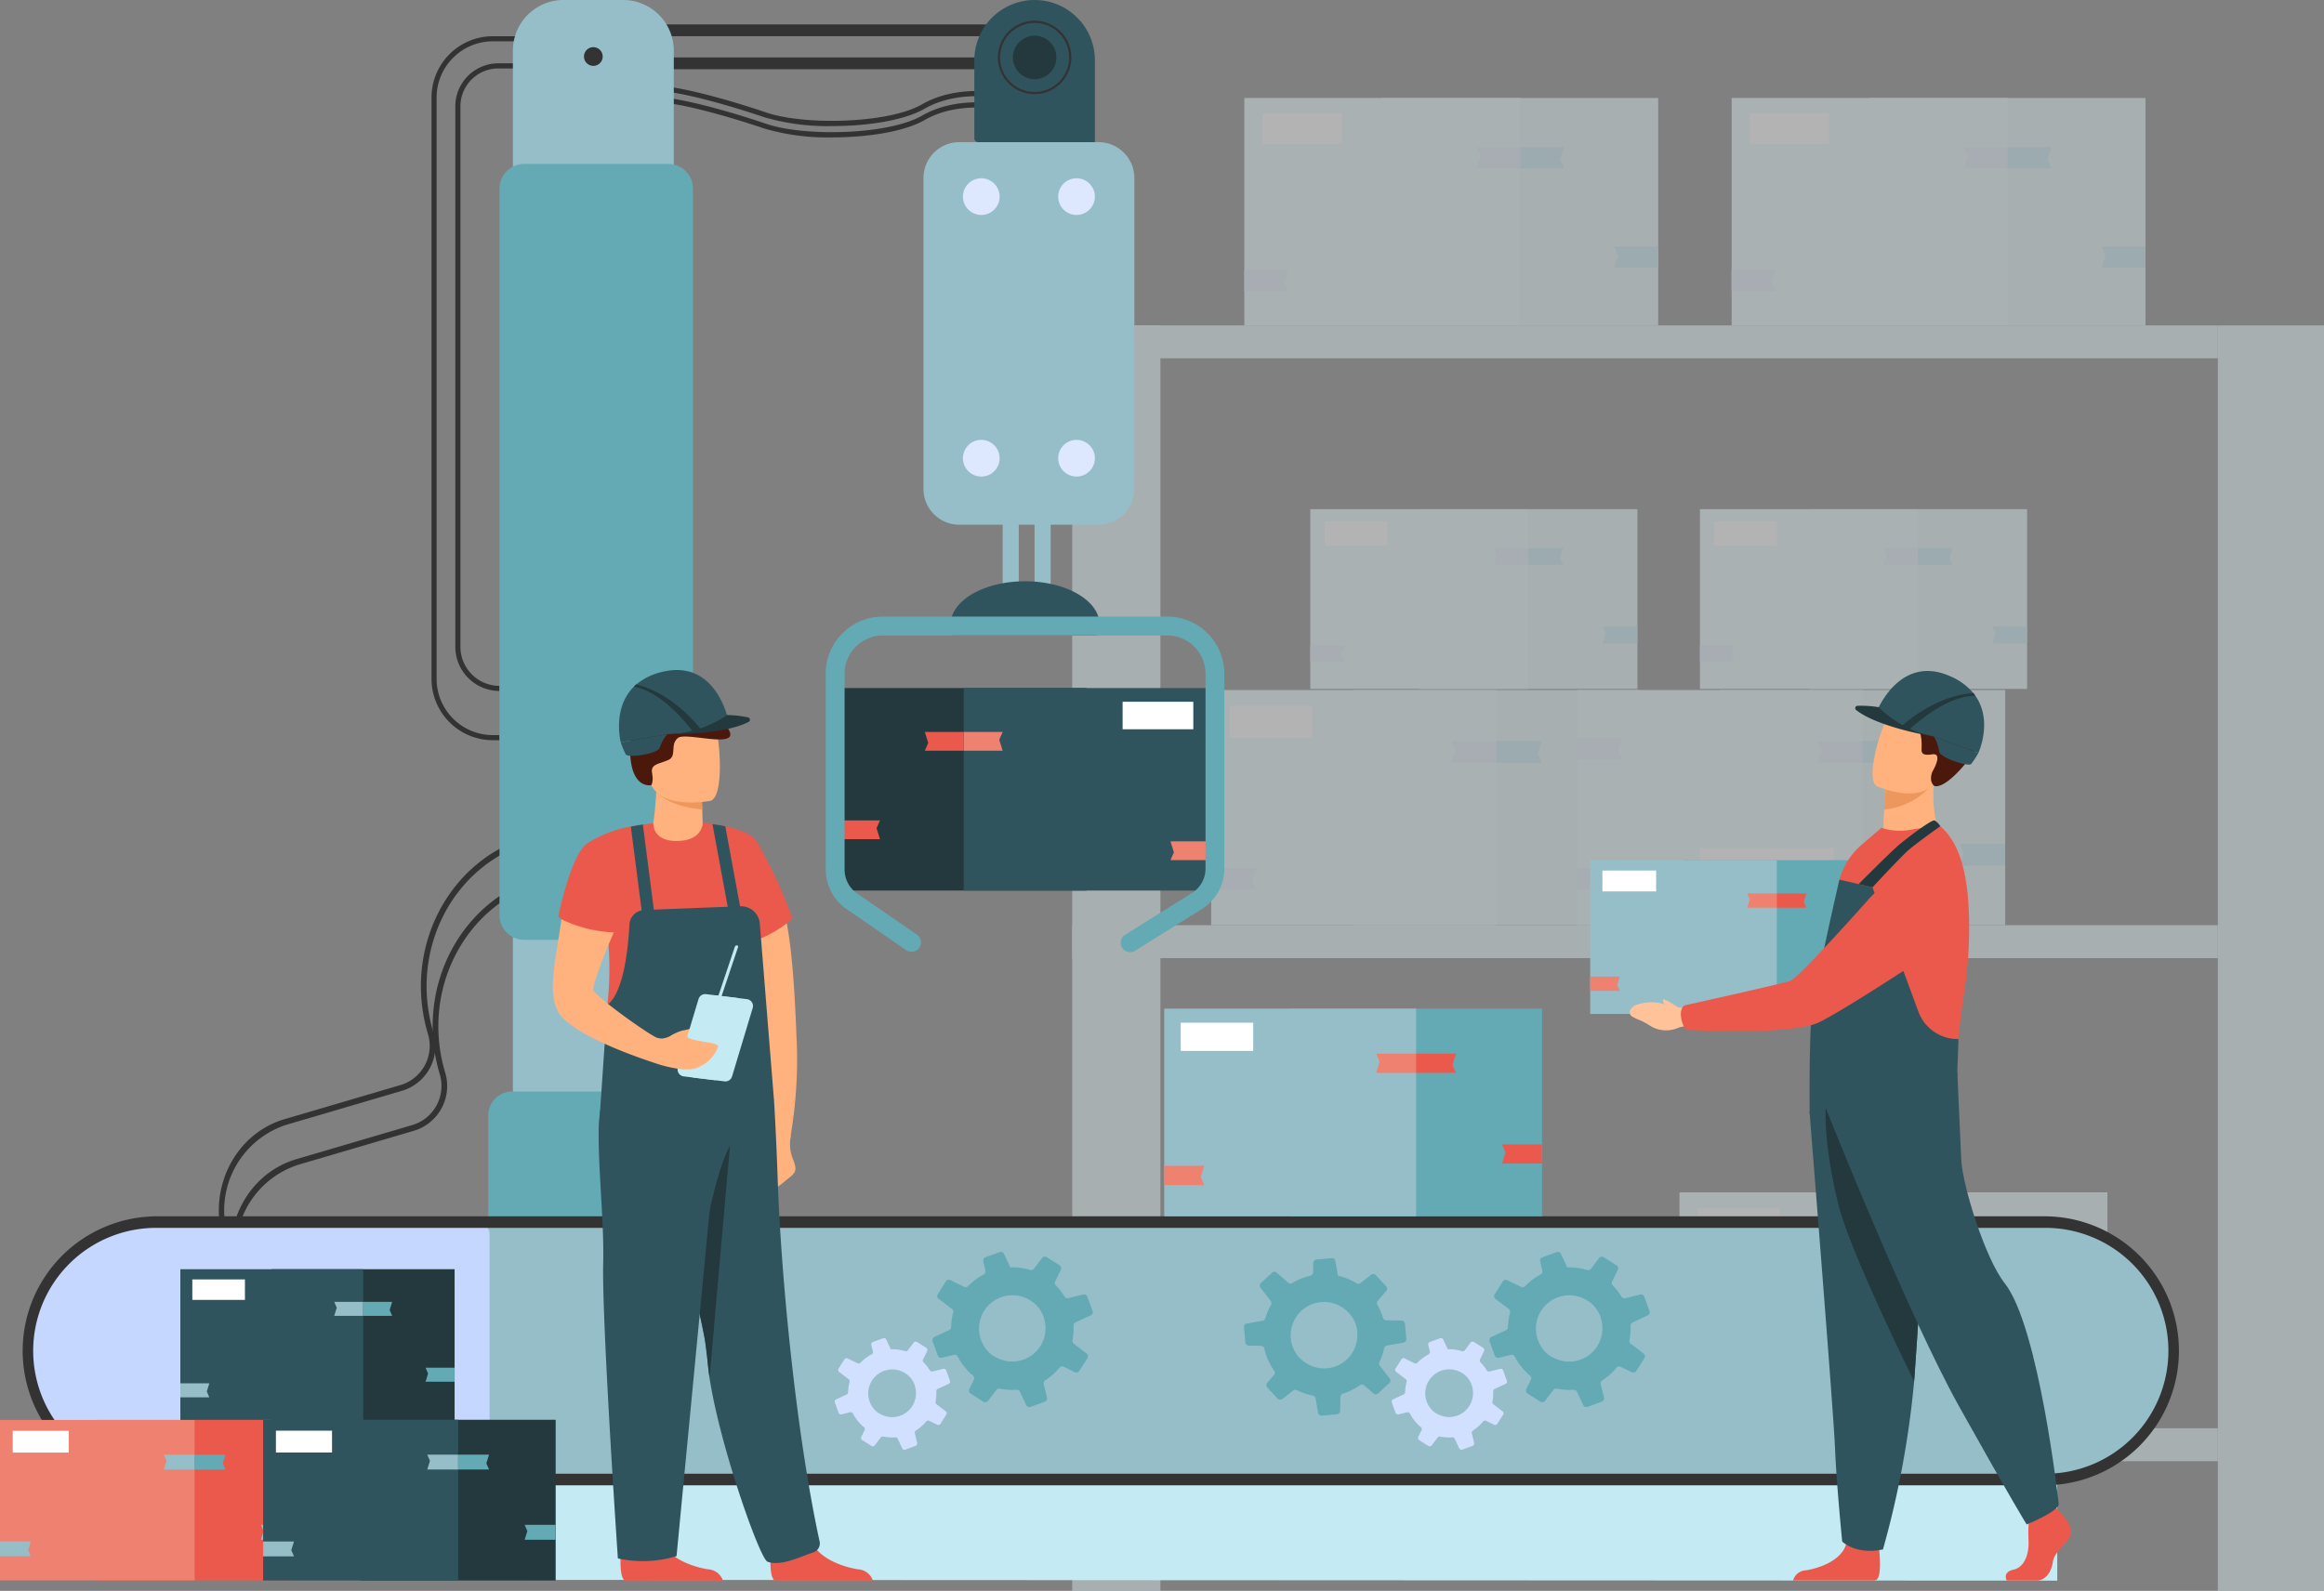 <svg id="img_how_2" xmlns="http://www.w3.org/2000/svg" xmlns:xlink="http://www.w3.org/1999/xlink" width="276.061" height="189.029" viewBox="0 0 276.061 189.029">
  <rect x="0" y="0" width="276.061" height="189.029" fill="#808080" stroke="none"/>
  <defs>
    <clipPath id="clip-path">
      <rect id="長方形_235" data-name="長方形 235" width="276.061" height="189.029" fill="none"/>
    </clipPath>
    <clipPath id="clip-path-2">
      <rect id="長方形_234" data-name="長方形 234" width="276.06" height="189.028" fill="none"/>
    </clipPath>
    <clipPath id="clip-path-3">
      <rect id="長方形_211" data-name="長方形 211" width="148.697" height="177.396" fill="none"/>
    </clipPath>
  </defs>
  <g id="グループ_175" data-name="グループ 175" clip-path="url(#clip-path)">
    <g id="グループ_174" data-name="グループ 174" transform="translate(0 0.001)">
      <g id="グループ_173" data-name="グループ 173" clip-path="url(#clip-path-2)">
        <g id="グループ_172" data-name="グループ 172" transform="translate(127.364 11.633)" opacity="0.4">
          <g id="グループ_171" data-name="グループ 171">
            <g id="グループ_170" data-name="グループ 170" clip-path="url(#clip-path-3)">
              <rect id="長方形_182" data-name="長方形 182" width="32.777" height="27.027" transform="translate(36.834 0.001)" fill="#e0f4f7"/>
              <rect id="長方形_183" data-name="長方形 183" width="32.777" height="27.027" transform="translate(20.446 0.001)" fill="#e8fafc"/>
              <path id="パス_3423" data-name="パス 3423" d="M1094.945,169.017h-5.194l.458-1.462-.458-1.044h5.194Z" transform="translate(-1025.353 -148.844)" fill="#c4eaf4"/>
              <path id="パス_3424" data-name="パス 3424" d="M1001.921,101.91h-5.194l.458-1.461-.458-1.044h5.194Z" transform="translate(-948.698 -93.546)" fill="#e3f0ff"/>
              <path id="パス_3425" data-name="パス 3425" d="M1026.242,99.4h5.194l-.457,1.461.457,1.044h-5.194Z" transform="translate(-973.019 -93.546)" fill="#c4eaf4"/>
              <path id="パス_3426" data-name="パス 3426" d="M839.972,182.4h5.194l-.458,1.461.458,1.044h-5.194Z" transform="translate(-819.527 -161.937)" fill="#e3f0ff"/>
              <rect id="長方形_184" data-name="長方形 184" width="9.432" height="3.669" transform="translate(22.592 1.833)" fill="#fff"/>
              <rect id="長方形_185" data-name="長方形 185" width="32.777" height="27.027" transform="translate(94.718 0.001)" fill="#e0f4f7"/>
              <rect id="長方形_186" data-name="長方形 186" width="32.777" height="27.027" transform="translate(78.33 0.001)" fill="#e8fafc"/>
              <path id="パス_3427" data-name="パス 3427" d="M1423.891,169.017H1418.7l.458-1.462-.458-1.044h5.194Z" transform="translate(-1296.415 -148.844)" fill="#c4eaf4"/>
              <path id="パス_3428" data-name="パス 3428" d="M1330.865,101.91h-5.194l.458-1.461-.458-1.044h5.194Z" transform="translate(-1219.759 -93.546)" fill="#e3f0ff"/>
              <path id="パス_3429" data-name="パス 3429" d="M1355.188,99.4h5.194l-.458,1.461.458,1.044h-5.194Z" transform="translate(-1244.081 -93.546)" fill="#c4eaf4"/>
              <path id="パス_3430" data-name="パス 3430" d="M1168.918,182.4h5.194l-.457,1.461.457,1.044h-5.194Z" transform="translate(-1090.589 -161.937)" fill="#e3f0ff"/>
              <rect id="長方形_187" data-name="長方形 187" width="9.432" height="3.669" transform="translate(80.476 1.833)" fill="#fff"/>
              <rect id="長方形_188" data-name="長方形 188" width="12.607" height="150.368" transform="translate(136.09 27.027)" fill="#e0f4f7"/>
              <rect id="長方形_189" data-name="長方形 189" width="10.479" height="150.368" transform="translate(0 27.027)" fill="#e0f4f7"/>
              <rect id="長方形_190" data-name="長方形 190" width="136.09" height="3.914" transform="translate(0 27.027)" fill="#e0f4f7"/>
              <rect id="長方形_191" data-name="長方形 191" width="136.09" height="3.913" transform="translate(0 98.298)" fill="#e0f4f7"/>
              <rect id="長方形_192" data-name="長方形 192" width="136.09" height="3.914" transform="translate(0 158.073)" fill="#e0f4f7"/>
              <rect id="長方形_193" data-name="長方形 193" width="33.887" height="27.942" transform="translate(33.454 70.356)" fill="#e0f4f7"/>
              <rect id="長方形_194" data-name="長方形 194" width="33.887" height="27.942" transform="translate(16.511 70.356)" fill="#e8fafc"/>
              <path id="パス_3431" data-name="パス 3431" d="M1081.218,572.32h-5.37l.473-1.511-.473-1.08h5.37Z" transform="translate(-1013.897 -481.108)" fill="#c4eaf4"/>
              <path id="パス_3432" data-name="パス 3432" d="M985.044,502.94h-5.37l.473-1.511-.473-1.08h5.37Z" transform="translate(-934.646 -423.936)" fill="#e3f0ff"/>
              <path id="パス_3433" data-name="パス 3433" d="M1010.189,500.349h5.37l-.473,1.511.473,1.08h-5.37Z" transform="translate(-959.791 -423.936)" fill="#c4eaf4"/>
              <path id="パス_3434" data-name="パス 3434" d="M817.609,586.155h5.37l-.473,1.511.473,1.08h-5.37Z" transform="translate(-801.1 -494.644)" fill="#e3f0ff"/>
              <rect id="長方形_195" data-name="長方形 195" width="9.752" height="3.794" transform="translate(18.729 72.25)" fill="#fff"/>
              <rect id="長方形_196" data-name="長方形 196" width="33.887" height="27.942" transform="translate(76.942 70.356)" fill="#e0f4f7"/>
              <rect id="長方形_197" data-name="長方形 197" width="33.887" height="27.942" transform="translate(59.999 70.356)" fill="#e8fafc"/>
              <path id="パス_3435" data-name="パス 3435" d="M1328.355,572.32h-5.37l.473-1.511-.473-1.08h5.37Z" transform="translate(-1217.545 -481.108)" fill="#c4eaf4"/>
              <path id="パス_3436" data-name="パス 3436" d="M1232.18,502.94h-5.37l.473-1.511-.473-1.08h5.37Z" transform="translate(-1138.294 -423.936)" fill="#e3f0ff"/>
              <path id="パス_3437" data-name="パス 3437" d="M1257.325,500.349h5.37l-.473,1.511.473,1.08h-5.37Z" transform="translate(-1163.439 -423.936)" fill="#c4eaf4"/>
              <path id="パス_3438" data-name="パス 3438" d="M1064.746,586.155h5.37l-.473,1.511.473,1.08h-5.37Z" transform="translate(-1004.748 -494.644)" fill="#e3f0ff"/>
              <path id="パス_3439" data-name="パス 3439" d="M1064.746,498.256h5.37l-.473,1.511.473,1.08h-5.37Z" transform="translate(-1004.748 -422.212)" fill="#e3f0ff"/>
              <rect id="長方形_198" data-name="長方形 198" width="15.894" height="6.183" transform="translate(74.569 89.122)" fill="#fff"/>
              <rect id="長方形_199" data-name="長方形 199" width="29.289" height="24.151" transform="translate(38.052 133.833)" fill="#e0f4f7"/>
              <rect id="長方形_200" data-name="長方形 200" width="29.289" height="24.151" transform="translate(23.408 133.833)" fill="#e8fafc"/>
              <path id="パス_3440" data-name="パス 3440" d="M1084.646,918.613H1080l.409-1.306-.409-.933h4.641Z" transform="translate(-1017.321 -766.754)" fill="#c4eaf4"/>
              <path id="パス_3441" data-name="パス 3441" d="M1001.521,858.647h-4.641l.409-1.306-.409-.933h4.641Z" transform="translate(-948.824 -717.341)" fill="#e3f0ff"/>
              <path id="パス_3442" data-name="パス 3442" d="M1023.254,856.408h4.641l-.409,1.306.409.933h-4.641Z" transform="translate(-970.557 -717.341)" fill="#c4eaf4"/>
              <path id="パス_3443" data-name="パス 3443" d="M856.8,930.572h4.641l-.409,1.306.409.933H856.8Z" transform="translate(-833.398 -778.454)" fill="#e3f0ff"/>
              <rect id="長方形_201" data-name="長方形 201" width="8.428" height="3.279" transform="translate(25.325 135.47)" fill="#fff"/>
              <rect id="長方形_202" data-name="長方形 202" width="33.887" height="27.942" transform="translate(89.081 130.041)" fill="#e0f4f7"/>
              <rect id="長方形_203" data-name="長方形 203" width="33.887" height="27.942" transform="translate(72.137 130.041)" fill="#e8fafc"/>
              <path id="パス_3444" data-name="パス 3444" d="M1397.336,911.5h-5.37l.473-1.511-.473-1.08h5.37Z" transform="translate(-1274.388 -760.606)" fill="#eb594c"/>
              <path id="パス_3445" data-name="パス 3445" d="M1301.161,842.123h-5.37l.473-1.511-.473-1.08h5.37Z" transform="translate(-1195.137 -703.434)" fill="#ee816f"/>
              <path id="パス_3446" data-name="パス 3446" d="M1326.306,839.532h5.37l-.473,1.511.473,1.08h-5.37Z" transform="translate(-1220.282 -703.434)" fill="#eb594c"/>
              <path id="パス_3447" data-name="パス 3447" d="M1133.726,925.339h5.37l-.473,1.511.473,1.08h-5.37Z" transform="translate(-1061.59 -774.142)" fill="#ee816f"/>
              <rect id="長方形_204" data-name="長方形 204" width="9.752" height="3.794" transform="translate(74.356 131.936)" fill="#fff"/>
              <rect id="長方形_205" data-name="長方形 205" width="25.907" height="21.362" transform="translate(87.523 48.866)" fill="#e0f4f7"/>
              <rect id="長方形_206" data-name="長方形 206" width="25.907" height="21.362" transform="translate(74.57 48.866)" fill="#e8fafc"/>
              <path id="パス_3448" data-name="パス 3448" d="M1349.08,425.142h-4.105l.362-1.155-.362-.825h4.105Z" transform="translate(-1235.666 -360.332)" fill="#c4eaf4"/>
              <path id="パス_3449" data-name="パス 3449" d="M1275.555,372.1h-4.105l.362-1.155-.362-.825h4.105Z" transform="translate(-1175.078 -316.625)" fill="#e3f0ff"/>
              <path id="パス_3450" data-name="パス 3450" d="M1294.778,370.121h4.105l-.362,1.155.362.825h-4.105Z" transform="translate(-1194.302 -316.625)" fill="#c4eaf4"/>
              <path id="パス_3451" data-name="パス 3451" d="M1147.552,435.72h4.105l-.362,1.155.362.825h-4.105Z" transform="translate(-1072.983 -370.68)" fill="#e3f0ff"/>
              <rect id="長方形_207" data-name="長方形 207" width="7.455" height="2.9" transform="translate(76.266 50.314)" fill="#fff"/>
              <rect id="長方形_208" data-name="長方形 208" width="25.906" height="21.362" transform="translate(41.237 48.866)" fill="#e0f4f7"/>
              <rect id="長方形_209" data-name="長方形 209" width="25.907" height="21.362" transform="translate(28.283 48.866)" fill="#e8fafc"/>
              <path id="パス_3452" data-name="パス 3452" d="M1086.04,425.142h-4.105l.362-1.155-.362-.825h4.105Z" transform="translate(-1018.912 -360.332)" fill="#c4eaf4"/>
              <path id="パス_3453" data-name="パス 3453" d="M1012.515,372.1h-4.105l.362-1.155-.362-.825h4.105Z" transform="translate(-958.325 -316.625)" fill="#e3f0ff"/>
              <path id="パス_3454" data-name="パス 3454" d="M1031.739,370.121h4.105l-.362,1.155.362.825h-4.105Z" transform="translate(-977.549 -316.625)" fill="#c4eaf4"/>
              <path id="パス_3455" data-name="パス 3455" d="M884.512,435.72h4.105l-.362,1.155.362.825h-4.105Z" transform="translate(-856.23 -370.68)" fill="#e3f0ff"/>
              <rect id="長方形_210" data-name="長方形 210" width="7.455" height="2.9" transform="translate(29.979 50.314)" fill="#fff"/>
            </g>
          </g>
        </g>
        <path id="パス_3456" data-name="パス 3456" d="M148.2,612.814l.645-.19a10.694,10.694,0,0,1,6.89-13.433l13.859-4.078a5.544,5.544,0,0,0,3.572-6.964c-2.854-9.7,2.325-19.8,11.545-22.509l-.2-.678c-9.575,2.818-14.954,13.3-11.99,23.377a4.853,4.853,0,0,1-3.127,6.1l-13.859,4.078c-5.857,1.724-9.148,8.139-7.335,14.3" transform="translate(-121.708 -465.546)" fill="#333"/>
        <path id="パス_3457" data-name="パス 3457" d="M156.151,639.844l.645-.19a10.694,10.694,0,0,1,6.89-13.433l13.859-4.078a5.544,5.544,0,0,0,3.572-6.964c-2.854-9.7,2.325-19.8,11.545-22.51l-.2-.678c-9.575,2.817-14.954,13.3-11.99,23.377a4.853,4.853,0,0,1-3.127,6.1l-13.859,4.078c-5.857,1.724-9.148,8.139-7.335,14.3" transform="translate(-128.262 -487.82)" fill="#333"/>
        <rect id="長方形_212" data-name="長方形 212" width="29.181" height="24.062" transform="translate(99.889 81.754)" fill="#23393d"/>
        <rect id="長方形_213" data-name="長方形 213" width="29.181" height="24.062" transform="translate(114.479 81.754)" fill="#30545d"/>
        <path id="パス_3458" data-name="パス 3458" d="M567.748,556.213h4.624l-.407-1.3.407-.93h-4.624Z" transform="translate(-467.842 -456.5)" fill="#eb594c"/>
        <path id="パス_3459" data-name="パス 3459" d="M650.567,496.469h4.624l-.407-1.3.407-.93h-4.624Z" transform="translate(-536.088 -407.268)" fill="#ee816f"/>
        <path id="パス_3460" data-name="パス 3460" d="M628.914,494.238H624.29l.407,1.3-.407.93h4.624Z" transform="translate(-514.435 -407.268)" fill="#eb594c"/>
        <path id="パス_3461" data-name="パス 3461" d="M794.747,568.128h-4.624l.407,1.3-.407.93h4.624Z" transform="translate(-651.086 -468.156)" fill="#ee816f"/>
        <rect id="長方形_214" data-name="長方形 214" width="8.397" height="3.267" transform="translate(133.352 83.386)" fill="#fff"/>
        <path id="パス_3462" data-name="パス 3462" d="M465.1,70.509c4.184,0,8.572-.664,11.006-2.069,3.874-2.236,8.787-1.288,8.837-1.278l.119-.594c-.21-.042-5.183-1-9.259,1.347-4.016,2.318-14,2.523-18.513.985-4.45-1.515-10.36-3.146-12.818-3.146v.606c2.389,0,8.218,1.614,12.622,3.113a26.75,26.75,0,0,0,8.005,1.035" transform="translate(-366.261 -54.185)" fill="#333"/>
        <rect id="長方形_215" data-name="長方形 215" width="1.914" height="12.484" transform="translate(122.892 59.576)" fill="#95bec9"/>
        <rect id="長方形_216" data-name="長方形 216" width="1.914" height="12.484" transform="translate(119.103 59.576)" fill="#95bec9"/>
        <path id="パス_3463" data-name="パス 3463" d="M465.1,62.869c4.184,0,8.572-.664,11.006-2.069,3.874-2.236,8.787-1.288,8.837-1.278l.119-.594c-.21-.042-5.183-1-9.259,1.347-4.016,2.318-14,2.523-18.513.985-4.45-1.515-10.36-3.146-12.818-3.146v.606c2.389,0,8.218,1.614,12.622,3.113a26.744,26.744,0,0,0,8.005,1.035" transform="translate(-366.261 -47.889)" fill="#333"/>
        <path id="パス_3464" data-name="パス 3464" d="M298.578,108.1h.795v-.606h-.795a6.682,6.682,0,0,1-6.674-6.674V31.73a6.682,6.682,0,0,1,6.674-6.674h5.892V24.45h-5.892a7.288,7.288,0,0,0-7.28,7.28v69.09a7.288,7.288,0,0,0,7.28,7.28" transform="translate(-240.039 -20.148)" fill="#333"/>
        <path id="パス_3465" data-name="パス 3465" d="M312.611,117.338v-.606a4.647,4.647,0,0,1-4.642-4.642V47.867a4.507,4.507,0,0,1,4.5-4.5h4.67V42.76h-4.67a5.113,5.113,0,0,0-5.107,5.107V112.09a5.254,5.254,0,0,0,5.248,5.248" transform="translate(-253.277 -35.236)" fill="#333"/>
        <path id="パス_3466" data-name="パス 3466" d="M627.642,141.458h16.533a4.259,4.259,0,0,0,4.259-4.259V100.262A4.259,4.259,0,0,0,644.175,96H627.642a4.259,4.259,0,0,0-4.259,4.259V137.2a4.259,4.259,0,0,0,4.259,4.259" transform="translate(-513.687 -79.11)" fill="#95bec9"/>
        <path id="パス_3467" data-name="パス 3467" d="M718.69,122.55a2.18,2.18,0,1,0-2.18,2.18,2.18,2.18,0,0,0,2.18-2.18" transform="translate(-588.631 -99.189)" fill="#dde7fe"/>
        <path id="パス_3468" data-name="パス 3468" d="M718.69,299.19a2.18,2.18,0,1,0-2.18,2.18,2.18,2.18,0,0,0,2.18-2.18" transform="translate(-588.631 -244.746)" fill="#dde7fe"/>
        <path id="パス_3469" data-name="パス 3469" d="M654.38,122.55a2.18,2.18,0,1,0-2.18,2.18,2.18,2.18,0,0,0,2.18-2.18" transform="translate(-535.637 -99.189)" fill="#dde7fe"/>
        <path id="パス_3470" data-name="パス 3470" d="M654.38,299.19a2.18,2.18,0,1,0-2.18,2.18,2.18,2.18,0,0,0,2.18-2.18" transform="translate(-535.637 -244.746)" fill="#dde7fe"/>
        <path id="パス_3471" data-name="パス 3471" d="M641.69,397.635a3.16,3.16,0,0,0,.286,1.3H659.1a3.159,3.159,0,0,0,.286-1.3c0-2.836-3.962-5.137-8.847-5.137s-8.847,2.3-8.847,5.137" transform="translate(-528.773 -323.431)" fill="#30545d"/>
        <path id="パス_3472" data-name="パス 3472" d="M557.422,423.152V446.42a5.677,5.677,0,0,0,2.454,4.673l7.1,4.894a1.118,1.118,0,0,0,1.556-.286h0a1.118,1.118,0,0,0-.286-1.556l-7.1-4.894a3.441,3.441,0,0,1-1.486-2.831V423.152a4.557,4.557,0,0,1,4.557-4.557h33.76a4.557,4.557,0,0,1,4.557,4.557v23.135a3.416,3.416,0,0,1-1.617,2.915l-7.928,4.957a1.119,1.119,0,0,0,1.186,1.9L602.1,451.1a5.645,5.645,0,0,0,2.669-4.814V423.152a6.8,6.8,0,0,0-6.8-6.8h-33.76a6.8,6.8,0,0,0-6.8,6.8" transform="translate(-459.333 -343.091)" fill="#63aab4"/>
        <rect id="長方形_217" data-name="長方形 217" width="46.519" height="1.4" transform="translate(76.379 2.902)" fill="#333"/>
        <rect id="長方形_218" data-name="長方形 218" width="46.519" height="1.4" transform="translate(76.379 6.824)" fill="#333"/>
        <path id="パス_3473" data-name="パス 3473" d="M658.17,16.9h13.871V7.165a7.161,7.161,0,1,0-14.322,0v9.28a.451.451,0,0,0,.451.452" transform="translate(-541.981 -0.004)" fill="#30545d"/>
        <path id="パス_3474" data-name="パス 3474" d="M352.235,0h7.071a6.022,6.022,0,0,1,6.022,6.022V132.205a6.022,6.022,0,0,1-6.022,6.022h-7.07a6.022,6.022,0,0,1-6.022-6.022V6.026A6.022,6.022,0,0,1,352.235,0" transform="translate(-285.29 -0.004)" fill="#95bec9"/>
        <path id="パス_3475" data-name="パス 3475" d="M396.433,32.96a1.111,1.111,0,1,0-1.111,1.111,1.111,1.111,0,0,0,1.111-1.111" transform="translate(-324.841 -26.245)" fill="#333"/>
        <path id="パス_3476" data-name="パス 3476" d="M340.127,202.881h17.1a2.943,2.943,0,0,0,2.943-2.943V113.623a2.942,2.942,0,0,0-2.942-2.943h-17.1a2.942,2.942,0,0,0-2.942,2.943v86.316a2.942,2.942,0,0,0,2.942,2.942" transform="translate(-277.851 -91.205)" fill="#63aab4"/>
        <path id="パス_3477" data-name="パス 3477" d="M329.587,752.547h21.476a2.847,2.847,0,0,0,2.847-2.847v-9.823a2.847,2.847,0,0,0-2.847-2.847H332.434a2.847,2.847,0,0,0-2.847,2.847Z" transform="translate(-271.59 -607.337)" fill="#63aab4"/>
        <path id="パス_3478" data-name="パス 3478" d="M682.822,18.956a4.234,4.234,0,1,0-4.234,4.234,4.234,4.234,0,0,0,4.234-4.234" transform="translate(-555.689 -12.132)" fill="#30545d"/>
        <path id="パス_3479" data-name="パス 3479" d="M673.608,18.34a4.365,4.365,0,1,1,4.365,4.365,4.37,4.37,0,0,1-4.365-4.365m.263,0a4.1,4.1,0,1,0,4.1-4.1,4.107,4.107,0,0,0-4.1,4.1" transform="translate(-555.074 -11.517)" fill="#333"/>
        <path id="パス_3480" data-name="パス 3480" d="M688.9,26.683a2.584,2.584,0,1,0-2.584,2.584,2.584,2.584,0,0,0,2.584-2.584" transform="translate(-563.414 -19.859)" fill="#23393d"/>
        <path id="パス_3481" data-name="パス 3481" d="M34.488,855.8H258.667a15.293,15.293,0,1,0,0-30.586H34.488a15.293,15.293,0,0,0,0,30.586" transform="translate(-15.817 -680.001)" fill="#95bec9"/>
        <path id="パス_3482" data-name="パス 3482" d="M19.2,840.5A15.292,15.292,0,0,0,34.491,855.8H72.5a1.475,1.475,0,0,0,1.475-1.475V826.684a1.475,1.475,0,0,0-1.475-1.475H34.491A15.293,15.293,0,0,0,19.2,840.5" transform="translate(-15.82 -679.999)" fill="#c5d7ff"/>
        <path id="パス_3483" data-name="パス 3483" d="M86.446,995.728c.057.193.117.386.176.581q.767,2.472,1.688,5.02.128.355.261.71,1.123,3.034,2.483,6.177s0,0,0,0l22.057.01,202.5.1V995.728Z" transform="translate(-71.234 -820.512)" fill="#c4eaf4"/>
        <path id="パス_3484" data-name="パス 3484" d="M1005.416,855.924l.6,1.647.014.04a.419.419,0,0,0,.493.261l1.42-.348a.34.34,0,0,1,.072-.012.414.414,0,0,1,.393.223,7.289,7.289,0,0,0,1.805,2.254.53.53,0,0,1,.078.087.426.426,0,0,1,.028.416l-.541,1.1a.424.424,0,0,0,.045.438.457.457,0,0,0,.108.1l1.511.959a.428.428,0,0,0,.569-.1l.983-1.293a.413.413,0,0,1,.414-.153c.228.045.454.084.688.108a7.481,7.481,0,0,0,1.291.026h0a.42.42,0,0,1,.414.242l.7,1.5.035.075a.413.413,0,0,0,.515.216l1.685-.613a.435.435,0,0,0,.27-.506l-.388-1.582a.412.412,0,0,1,.183-.452,7.382,7.382,0,0,0,1.692-1.5.418.418,0,0,1,.507-.106l1.3.637a.427.427,0,0,0,.55-.155l.964-1.518a.407.407,0,0,0-.1-.541l-1.52-1.159a.428.428,0,0,1-.162-.419c.038-.2.068-.4.091-.6a7.427,7.427,0,0,0,.037-1.126.4.4,0,0,1,.236-.393l1.8-.834a.421.421,0,0,0,.218-.524l-.614-1.69a.421.421,0,0,0-.432-.273c-.019,0-.04.005-.059.01l-1.756.43a.411.411,0,0,1-.434-.151.139.139,0,0,1-.026-.036c-.023-.037-.044-.073-.071-.11a7.44,7.44,0,0,0-.971-1.22.4.4,0,0,1-.075-.472l.672-1.373a.423.423,0,0,0-.155-.546l-.336-.214-1.173-.742a.42.42,0,0,0-.561.1l-.968,1.274a.406.406,0,0,1-.444.143,7.326,7.326,0,0,0-1.344-.273,7.018,7.018,0,0,0-1.027-.039l-.144-.315-.6-1.288a.4.4,0,0,0-.407-.235.321.321,0,0,0-.106.024l-1.7.613a.422.422,0,0,0-.263.493l.266,1.081a.417.417,0,0,1-.207.466,7.327,7.327,0,0,0-1.849,1.394.408.408,0,0,1-.48.085l-1.641-.806a.4.4,0,0,0-.517.146l-.973,1.535a.41.41,0,0,0,.1.547l1.58,1.2a.415.415,0,0,1,.151.444,6.913,6.913,0,0,0-.205,1.1c-.023.2-.037.407-.042.609a.418.418,0,0,1-.24.367l-1.725.8a.426.426,0,0,0-.223.529m11.63-4.837c.054.033.11.066.164.1a3.834,3.834,0,0,1,1.312,1.631,4.755,4.755,0,0,1,.233.879,3.938,3.938,0,0,1-4.743,4.536,4.539,4.539,0,0,1-1.415-.592,2.573,2.573,0,0,1-.309-.23,3.967,3.967,0,0,1,4.757-6.325" transform="translate(-828.474 -696.542)" fill="#63aab4"/>
        <path id="パス_3485" data-name="パス 3485" d="M939.46,911.251l.432,1.185.01.028a.3.3,0,0,0,.354.188l1.022-.251a.279.279,0,0,1,.05-.007.3.3,0,0,1,.284.158,5.249,5.249,0,0,0,1.3,1.622.267.267,0,0,1,.056.063.306.306,0,0,1,.021.3l-.39.789a.307.307,0,0,0,.033.315.331.331,0,0,0,.077.071l1.088.69a.308.308,0,0,0,.409-.073l.707-.931a.3.3,0,0,1,.3-.11c.164.031.327.059.495.077a5.194,5.194,0,0,0,.928.019h0a.3.3,0,0,1,.3.174l.5,1.077.026.054a.293.293,0,0,0,.369.153l1.212-.44a.311.311,0,0,0,.195-.364l-.278-1.137a.3.3,0,0,1,.13-.327A5.272,5.272,0,0,0,950.3,913.5a.3.3,0,0,1,.364-.077l.936.458a.3.3,0,0,0,.394-.111l.694-1.091a.292.292,0,0,0-.071-.39l-1.091-.834a.3.3,0,0,1-.117-.3c.028-.141.049-.285.064-.43a5.312,5.312,0,0,0,.026-.811.3.3,0,0,1,.171-.284l1.3-.6a.3.3,0,0,0,.156-.378l-.442-1.215a.3.3,0,0,0-.31-.2.194.194,0,0,0-.044.009l-1.263.308a.3.3,0,0,1-.312-.108.112.112,0,0,1-.017-.026c-.017-.028-.033-.054-.052-.08a5.3,5.3,0,0,0-.7-.877.292.292,0,0,1-.052-.339l.484-.987a.308.308,0,0,0-.113-.393l-.24-.155-.844-.534a.3.3,0,0,0-.4.073l-.7.916a.291.291,0,0,1-.318.1,5.319,5.319,0,0,0-.966-.2,5.594,5.594,0,0,0-.74-.028l-.1-.225-.43-.928a.292.292,0,0,0-.294-.169.241.241,0,0,0-.077.017l-1.22.44a.306.306,0,0,0-.188.355l.191.778a.3.3,0,0,1-.148.334,5.3,5.3,0,0,0-1.332,1,.292.292,0,0,1-.344.063l-1.18-.581a.292.292,0,0,0-.372.106l-.7,1.1a.294.294,0,0,0,.071.393l1.137.867a.3.3,0,0,1,.108.32,5.066,5.066,0,0,0-.148.792c-.016.148-.026.292-.03.439a.3.3,0,0,1-.172.265l-1.241.576a.3.3,0,0,0-.16.379m8.365-3.479.118.073a2.764,2.764,0,0,1,.943,1.173,3.416,3.416,0,0,1,.167.632,2.834,2.834,0,0,1-3.411,3.264,3.269,3.269,0,0,1-1.017-.427,1.619,1.619,0,0,1-.223-.165,2.854,2.854,0,0,1,3.422-4.55" transform="translate(-774.13 -744.595)" fill="#d2e0ff"/>
        <path id="パス_3486" data-name="パス 3486" d="M629.451,855.924l.6,1.647.014.04a.418.418,0,0,0,.491.261l1.422-.348a.315.315,0,0,1,.07-.012.412.412,0,0,1,.393.223,7.311,7.311,0,0,0,1.8,2.254.411.411,0,0,1,.078.087.427.427,0,0,1,.028.416l-.54,1.1a.423.423,0,0,0,.044.438.492.492,0,0,0,.108.1l1.511.959a.428.428,0,0,0,.569-.1l.984-1.293a.414.414,0,0,1,.416-.153c.226.045.454.084.688.108a7.466,7.466,0,0,0,1.29.026h0a.417.417,0,0,1,.412.242l.7,1.5.037.075a.412.412,0,0,0,.515.216l1.683-.613a.433.433,0,0,0,.27-.506L642.65,861a.415.415,0,0,1,.183-.452,7.343,7.343,0,0,0,1.692-1.5.419.419,0,0,1,.507-.106l1.3.637a.425.425,0,0,0,.548-.155l.965-1.518a.407.407,0,0,0-.1-.541l-1.519-1.159a.427.427,0,0,1-.16-.419c.036-.2.068-.4.089-.6a7.227,7.227,0,0,0,.037-1.126.4.4,0,0,1,.237-.393l1.8-.834a.419.419,0,0,0,.218-.524l-.614-1.69a.421.421,0,0,0-.432-.273c-.019,0-.04.005-.059.01l-1.756.43a.412.412,0,0,1-.433-.151.212.212,0,0,1-.026-.036,1.208,1.208,0,0,0-.071-.11,7.259,7.259,0,0,0-.971-1.22.406.406,0,0,1-.075-.472l.674-1.373a.425.425,0,0,0-.157-.546l-.334-.214-1.175-.742a.418.418,0,0,0-.559.1l-.969,1.274a.406.406,0,0,1-.444.143,7.326,7.326,0,0,0-1.344-.273,7.015,7.015,0,0,0-1.027-.039l-.144-.315-.6-1.288a.405.405,0,0,0-.409-.235.313.313,0,0,0-.1.024l-1.7.613a.424.424,0,0,0-.263.493l.268,1.081a.419.419,0,0,1-.207.466,7.307,7.307,0,0,0-1.85,1.394.405.405,0,0,1-.479.085l-1.643-.806a.4.4,0,0,0-.517.146l-.971,1.535a.406.406,0,0,0,.1.547l1.581,1.2a.415.415,0,0,1,.15.444,7.109,7.109,0,0,0-.205,1.1c-.023.2-.035.407-.04.609a.421.421,0,0,1-.24.367l-1.725.8a.426.426,0,0,0-.223.529m11.629-4.837c.056.033.11.066.165.1a3.831,3.831,0,0,1,1.311,1.631,4.913,4.913,0,0,1,.235.879,3.939,3.939,0,0,1-4.743,4.536,4.551,4.551,0,0,1-1.417-.592,2.55,2.55,0,0,1-.308-.23,3.967,3.967,0,0,1,4.757-6.325" transform="translate(-518.668 -696.542)" fill="#63aab4"/>
        <path id="パス_3487" data-name="パス 3487" d="M563.493,911.251l.43,1.185.01.028a.3.3,0,0,0,.353.188l1.023-.251a.264.264,0,0,1,.051-.007.292.292,0,0,1,.282.158,5.271,5.271,0,0,0,1.3,1.622.275.275,0,0,1,.057.063.305.305,0,0,1,.019.3l-.388.789a.3.3,0,0,0,.11.386l1.086.69a.307.307,0,0,0,.409-.073l.709-.931a.293.293,0,0,1,.3-.11c.163.031.327.059.494.077a5.212,5.212,0,0,0,.93.019h0a.3.3,0,0,1,.3.174l.5,1.077.026.054a.294.294,0,0,0,.371.153l1.211-.44a.31.31,0,0,0,.193-.364l-.279-1.137a.3.3,0,0,1,.131-.327,5.279,5.279,0,0,0,1.218-1.076.3.3,0,0,1,.364-.077l.935.458a.307.307,0,0,0,.4-.111l.693-1.091a.293.293,0,0,0-.07-.39l-1.093-.834a.308.308,0,0,1-.117-.3c.028-.141.05-.285.066-.43a5.3,5.3,0,0,0,.026-.811.292.292,0,0,1,.171-.284l1.293-.6a.3.3,0,0,0,.157-.378l-.442-1.215a.3.3,0,0,0-.31-.2.193.193,0,0,0-.044.009l-1.262.308a.3.3,0,0,1-.313-.108l-.018-.026a.808.808,0,0,0-.052-.08,5.382,5.382,0,0,0-.7-.877.29.29,0,0,1-.054-.339l.484-.987a.306.306,0,0,0-.112-.393l-.242-.155-.844-.534a.3.3,0,0,0-.4.073l-.7.916a.291.291,0,0,1-.319.1,5.292,5.292,0,0,0-.966-.2,5.572,5.572,0,0,0-.738-.028l-.1-.225-.432-.928a.292.292,0,0,0-.294-.169.221.221,0,0,0-.075.017l-1.22.44a.3.3,0,0,0-.19.355l.193.778a.3.3,0,0,1-.15.334,5.3,5.3,0,0,0-1.33,1,.294.294,0,0,1-.345.063L565,906.01a.293.293,0,0,0-.373.106l-.7,1.1a.294.294,0,0,0,.07.393l1.137.867a.3.3,0,0,1,.108.32,5.059,5.059,0,0,0-.148.792c-.016.148-.024.292-.03.439a.3.3,0,0,1-.172.265l-1.241.576a.3.3,0,0,0-.158.379m8.364-3.479.118.073a2.754,2.754,0,0,1,.943,1.173,3.6,3.6,0,0,1,.169.632,2.834,2.834,0,0,1-3.412,3.264,3.277,3.277,0,0,1-1.018-.427,1.851,1.851,0,0,1-.223-.165,2.854,2.854,0,0,1,3.422-4.55" transform="translate(-464.321 -744.595)" fill="#d2e0ff"/>
        <path id="パス_3488" data-name="パス 3488" d="M839.721,857.808l.158,1.746,0,.042a.418.418,0,0,0,.408.38l1.464.026a.46.46,0,0,1,.071.009.408.408,0,0,1,.322.315,7.32,7.32,0,0,0,1.168,2.64.494.494,0,0,1,.054.1.422.422,0,0,1-.08.409l-.8.921a.427.427,0,0,0-.07.437.472.472,0,0,0,.078.123l1.215,1.314a.427.427,0,0,0,.576.045l1.283-1a.413.413,0,0,1,.44-.042c.207.1.418.2.637.28a7.244,7.244,0,0,0,1.241.355l0,0a.419.419,0,0,1,.338.341l.289,1.624.016.082a.414.414,0,0,0,.444.339l1.784-.162a.429.429,0,0,0,.39-.418l.031-1.629a.415.415,0,0,1,.292-.392,7.331,7.331,0,0,0,2.019-1.015.422.422,0,0,1,.517.028l1.093.95a.426.426,0,0,0,.569-.01l1.321-1.22a.408.408,0,0,0,.045-.548l-1.173-1.509a.429.429,0,0,1-.047-.447c.087-.181.167-.366.24-.555a7.356,7.356,0,0,0,.324-1.081.4.4,0,0,1,.329-.318l1.953-.346a.418.418,0,0,0,.345-.449l-.16-1.791a.423.423,0,0,0-.348-.374.221.221,0,0,0-.059-.005l-1.808-.035a.416.416,0,0,1-.381-.258.162.162,0,0,1-.014-.042c-.014-.042-.024-.082-.042-.123a7.35,7.35,0,0,0-.626-1.429.4.4,0,0,1,.049-.473l1-1.156a.426.426,0,0,0-.011-.569l-.27-.292-.945-1.018a.417.417,0,0,0-.566-.047l-1.264.983a.406.406,0,0,1-.465.024,7.549,7.549,0,0,0-1.229-.609,7.32,7.32,0,0,0-.984-.3l-.059-.341-.249-1.4a.408.408,0,0,0-.334-.334.37.37,0,0,0-.108,0l-1.8.158a.423.423,0,0,0-.38.411l-.019,1.112a.42.42,0,0,1-.319.4,7.343,7.343,0,0,0-2.146.872.4.4,0,0,1-.484-.038l-1.382-1.2a.4.4,0,0,0-.536.009l-1.333,1.236a.41.41,0,0,0-.047.554l1.22,1.568a.415.415,0,0,1,.031.468,7.21,7.21,0,0,0-.48,1.013c-.073.191-.139.385-.2.58a.42.42,0,0,1-.325.294l-1.873.331a.426.426,0,0,0-.35.454m12.48-1.7c.045.047.089.092.132.141a3.823,3.823,0,0,1,.851,1.911,4.975,4.975,0,0,1,0,.91,3.94,3.94,0,0,1-5.747,3.17,4.51,4.51,0,0,1-1.217-.935,2.827,2.827,0,0,1-.24-.3,3.967,3.967,0,0,1,6.219-4.9" transform="translate(-691.955 -700.087)" fill="#63aab4"/>
        <path id="パス_3489" data-name="パス 3489" d="M19.979,848.589a15.981,15.981,0,0,1,11.3-27.28H255.456a15.98,15.98,0,1,1,0,31.96H31.278a15.874,15.874,0,0,1-11.3-4.68m11.3-25.907a14.608,14.608,0,1,0,0,29.215H255.456a14.608,14.608,0,1,0,0-29.215Z" transform="translate(-12.607 -676.785)" fill="#333"/>
        <rect id="長方形_219" data-name="長方形 219" width="22.167" height="18.278" transform="translate(199.979 102.199)" fill="#63aab4"/>
        <rect id="長方形_220" data-name="長方形 220" width="22.167" height="18.278" transform="translate(188.896 102.199)" fill="#95bec9"/>
        <path id="パス_3490" data-name="パス 3490" d="M1245.9,650.377h-3.513l.31-.988-.31-.706h3.513Z" transform="translate(-1023.767 -534.536)" fill="#c15e1b"/>
        <path id="パス_3491" data-name="パス 3491" d="M1182.987,604.993h-3.513l.31-.988-.31-.706h3.513Z" transform="translate(-971.924 -497.137)" fill="#ee816f"/>
        <path id="パス_3492" data-name="パス 3492" d="M1199.437,603.3h3.513l-.309.988.309.706h-3.513Z" transform="translate(-988.374 -497.137)" fill="#eb594c"/>
        <path id="パス_3493" data-name="パス 3493" d="M1073.46,659.428h3.513l-.309.988.309.706h-3.513Z" transform="translate(-884.565 -543.391)" fill="#ee816f"/>
        <rect id="長方形_221" data-name="長方形 221" width="6.379" height="2.482" transform="translate(190.347 103.438)" fill="#fff"/>
        <path id="パス_3494" data-name="パス 3494" d="M1105.95,675.732c-.538-.35-1.757-1.117-1.812-.934a.8.8,0,0,0,.184.576,5.139,5.139,0,0,0-3.178.01,1.294,1.294,0,0,0-.827.591.571.571,0,0,0,.233.882c.9.513.634.2,1.888.945a3.6,3.6,0,0,0,3.634.3l1.193-.247.073-1.981s-.688-.055-1.388-.144" transform="translate(-906.597 -556.032)" fill="#ffc299"/>
        <path id="パス_3495" data-name="パス 3495" d="M1271.393,528.732c3.288,2.047,6.693-.734,6.693-.734a15.441,15.441,0,0,1-.489-7.742c.033-.179-5.735,2.2-5.909,2.237h0l-.005.04-.01.084c-.09.776-.153,1.547-.195,2.266-.127,2.151-.08,3.85-.08,3.85" transform="translate(-1047.661 -428.699)" fill="#ffb27d"/>
        <path id="パス_3496" data-name="パス 3496" d="M1271.888,534.336a8.345,8.345,0,0,0,5.3-2.533c.2-.249-4.935.131-5.088.143h0l-.005.04c0,.021-.007.049-.01.084-.09.776-.153,1.547-.195,2.266" transform="translate(-1048.076 -438.154)" fill="#ed975d"/>
        <path id="パス_3497" data-name="パス 3497" d="M1264.546,487.218s5.655,2.5,7.158-1.046,3.245-5.611-.3-7.358-4.827-.692-5.616.369-2.672,7.292-1.239,8.034" transform="translate(-1041.595 -393.792)" fill="#ffb27d"/>
        <path id="パス_3498" data-name="パス 3498" d="M1279.273,473.54c.071.067,1.271.7,4.582-3.654a4.255,4.255,0,0,0,.472-3.872c-.612-1.606-3.528-3.326-6.034-4.306a5.061,5.061,0,0,0-3.155-.146,1.964,1.964,0,0,0-1.379,2.434,3.218,3.218,0,0,0,3.138,2.634c1-.03.934,2.006.916,2.491s.016.9,1.271.7c1.075-.172.469,1.248.108,1.887a1.883,1.883,0,0,0-.256,1.034,1.163,1.163,0,0,0,.339.8" transform="translate(-1049.555 -380.19)" fill="#4a190c"/>
        <path id="パス_3499" data-name="パス 3499" d="M1354.093,1025.077h3.645c.764,0,1.613-.765,1.826-2.166s1.783-2.166,2.123-3.312-1.4-2.761-1.4-2.761l-.291-.374-.3-.39-2.887.679s-.071.687-.116,1.563a19.975,19.975,0,0,0-.012,2c.085,1.529-.428,3.175-1.786,3.473s-.8,1.283-.8,1.283" transform="translate(-1115.721 -837.278)" fill="#eb594c"/>
        <path id="パス_3500" data-name="パス 3500" d="M1210.439,1042.6h9.662a.862.862,0,0,0,.2-.06c.645-.323.443-2.792.366-3.556-.015-.141-.025-.224-.025-.224s-3.4-2.717-3.865-.637c-.015.065-.032.129-.05.191h0c-.59,1.947-3.226,2.831-4.749,3.077a1.659,1.659,0,0,0-1.543,1.206" transform="translate(-997.44 -854.804)" fill="#eb594c"/>
        <path id="パス_3501" data-name="パス 3501" d="M1221.505,746.443s.516,6.437,1.122,14.175c.824,10.511,1.815,23.423,1.913,25.869.169,4.247.85,11.042.85,11.042s1.613,1.614,4.841.934a111.138,111.138,0,0,0,3.7-19.96c.013-.168.026-.338.038-.507.764-10.447,1.953-32.444,1.953-32.444Z" transform="translate(-1006.559 -614.358)" fill="#30545d"/>
        <path id="パス_3502" data-name="パス 3502" d="M1229.626,590.922c1.362.082,15.732-.461,15.736-1.264a123.946,123.946,0,0,1,1.325-12.8q.2-1.534.316-3.04a46.252,46.252,0,0,0,.016-7.4c-.362-4.222-1.46-6.932-3.289-8.519,0,0-1.721.142-3.307.38a7.131,7.131,0,0,1-3.693-.188l-2.193,1.888a8.5,8.5,0,0,0-2.787,4.267s-2.245,26.664-2.124,26.672" transform="translate(-1013.247 -459.73)" fill="#eb594c"/>
        <path id="パス_3503" data-name="パス 3503" d="M1270.529,635.841a12.841,12.841,0,0,1-6.56,7.112c-5.048,2.321-2.031-4.409-2.031-4.409Z" transform="translate(-1039.14 -523.954)" fill="#eb594c"/>
        <path id="パス_3504" data-name="パス 3504" d="M1225.119,593.975l3.925.913,5.4,14.628a4.986,4.986,0,0,0,4.8,3.4l.007.349-.266,6.971-17.405,1.582s-.082-8.725.229-11.519c.461-4.137,3.306-16.321,3.306-16.321" transform="translate(-1006.616 -489.455)" fill="#30545d"/>
        <path id="パス_3505" data-name="パス 3505" d="M1134.675,607.283c-.124-1.143.462-1.357.462-1.357s11.569-2.562,12.547-2.912,9.106-9.487,9.106-9.487,3.1-3.786,5.794-3.081a5,5,0,0,1,3.683,4.084c.445,2.031,1.845,2.677.116,3.831-3.881,2.593-13.918,9.155-15.771,9.776-4.125,1.385-15.378.693-15.378.693a3.621,3.621,0,0,1-.558-1.548" transform="translate(-934.994 -486.475)" fill="#eb594c"/>
        <path id="パス_3506" data-name="パス 3506" d="M1260.35,557.666c.914-.849,3.987-3.023,3.987-3.023a2.286,2.286,0,0,0-.3-.387,2.373,2.373,0,0,0-.39-.307c-.391-.083-3.42,2.2-4.428,3.094-1.214,1.082-4.585,4.476-4.585,4.476l1.653.385s2.992-3.238,4.067-4.237" transform="translate(-1033.854 -456.47)" fill="#23393d"/>
        <path id="パス_3507" data-name="パス 3507" d="M1265.625,458.4a22.431,22.431,0,0,0,3.087,1.481l3.932.99,5.277,1.94s1.79-3.854-.418-6.874h0c-.055-.076-.113-.152-.174-.226a7.22,7.22,0,0,0-2.708-1.994c-6.222-2.807-8.924,4.453-8.994,4.685" transform="translate(-1042.915 -373.345)" fill="#30545d"/>
        <path id="パス_3508" data-name="パス 3508" d="M1282.87,472.1l1.005.322c1-.92,4.638-4.077,7.877-4.06a.845.845,0,0,0-.04-.08h0c-.042-.076-.08-.116-.14-.228l-.034,0c-4.19.24-7.817,3.22-8.667,4.044" transform="translate(-1057.125 -385.689)" fill="#23393d"/>
        <path id="パス_3509" data-name="パス 3509" d="M1305.509,497.4a4.536,4.536,0,0,1,.605,1.715c.046.8,3.5,1.889,3.818,1.536a10.813,10.813,0,0,0,.854-1.311Z" transform="translate(-1075.781 -409.871)" fill="#30545d"/>
        <path id="パス_3510" data-name="パス 3510" d="M1261.726,480.2s-6.541-1.049-9.239-3.154a.283.283,0,0,1,.153-.507,12.884,12.884,0,0,1,2.518.166,12.981,12.981,0,0,0,6.568,3.494" transform="translate(-1031.998 -392.675)" fill="#23393d"/>
        <path id="パス_3511" data-name="パス 3511" d="M1232.32,746.014s-.334,4.016,1.524,11.552c1.363,5.529,8.979,20.935,8.979,20.935l.038-.507c.764-10.447,1.953-32.444,1.953-32.444Z" transform="translate(-1015.451 -614.358)" fill="#23393d"/>
        <path id="パス_3512" data-name="パス 3512" d="M1232.429,728.119s9.734,24.506,15.849,35.462S1256.3,777.6,1256.3,777.6s3.5-1.4,3.822-2.357c0,0-2.338-21.151-6.433-26.307-2.314-2.913-5.032-11.656-5.159-14.714s-.468-10.382-.468-10.382Z" transform="translate(-1015.56 -596.464)" fill="#30545d"/>
        <rect id="長方形_222" data-name="長方形 222" width="29.917" height="24.669" transform="translate(153.255 119.848)" fill="#63aab4"/>
        <rect id="長方形_223" data-name="長方形 223" width="29.917" height="24.669" transform="translate(138.297 119.848)" fill="#95bec9"/>
        <path id="パス_3513" data-name="パス 3513" d="M1018.642,775.008H1013.9l.418-1.334-.418-.953h4.741Z" transform="translate(-835.487 -636.747)" fill="#eb594c"/>
        <path id="パス_3514" data-name="パス 3514" d="M933.733,713.757h-4.741l.418-1.334-.418-.953h4.741Z" transform="translate(-765.519 -586.274)" fill="#ee816f"/>
        <path id="パス_3515" data-name="パス 3515" d="M955.933,711.47h4.741l-.418,1.334.418.953h-4.741Z" transform="translate(-787.719 -586.274)" fill="#eb594c"/>
        <path id="パス_3516" data-name="パス 3516" d="M785.913,787.224h4.741l-.417,1.334.417.953h-4.741Z" transform="translate(-647.617 -648.699)" fill="#ee816f"/>
        <rect id="長方形_224" data-name="長方形 224" width="8.609" height="3.349" transform="translate(140.255 121.521)" fill="#fff"/>
        <path id="パス_3517" data-name="パス 3517" d="M486.465,591.153s1.418,8.067,2.969,16.494c1.685,9.16,3.527,18.746,3.875,18.866.668.231.614-1.228,1.073-2.34a53.932,53.932,0,0,0,1.121-13.33c-.089-1.166-.389-15.538-2.382-17.235s-6.656-2.454-6.656-2.454" transform="translate(-400.863 -487.129)" fill="#ffb27d"/>
        <path id="パス_3518" data-name="パス 3518" d="M519.011,766.639a4.73,4.73,0,0,0,.156,2.613c.5,1.293.608,1.662-.32,2.387s-1.931,1.745-2.627,1.443-.265-6.219-.265-6.219Z" transform="translate(-425.055 -631.735)" fill="#ffb27d"/>
        <path id="パス_3519" data-name="パス 3519" d="M520.592,1038.565c-.861-.525-.371-4.444-.371-4.444s4.011-3.208,4.562-.752,3.81,3.559,5.665,3.86a1.991,1.991,0,0,1,1.8,1.336Z" transform="translate(-428.564 -850.766)" fill="#eb594c"/>
        <path id="パス_3520" data-name="パス 3520" d="M419.391,1038.565c-.861-.525-.371-4.444-.371-4.444s4.011-3.208,4.562-.752,3.81,3.559,5.665,3.86a1.991,1.991,0,0,1,1.8,1.336Z" transform="translate(-345.172 -850.766)" fill="#eb594c"/>
        <path id="パス_3521" data-name="パス 3521" d="M444.235,747.339c1.427,6.031,3.225,12.919,3.928,16.8.082.45.148.859.2,1.222s.082.68.1.944c.373,7.273,6.121,23.9,7.149,24.287,1.591.6,4.1-.676,5.408-1.093a1.125,1.125,0,0,0,.788-1.278c-2.847-13.087-4.6-31.817-4.982-42.975-.192-5.62-.448-9.617-.448-9.617s-14.021-3.741-14.1.992c-.032,1.834.855,6.015,1.967,10.716" transform="translate(-364.442 -605.027)" fill="#30545d"/>
        <path id="パス_3522" data-name="パス 3522" d="M453.448,778.491c1.427,6.031,3.225,12.919,3.928,16.8.082.45.512,4.266.562,4.628l2.455-27.888-3.481.321Z" transform="translate(-373.655 -636.179)" fill="#23393d"/>
        <path id="パス_3523" data-name="パス 3523" d="M418.32,742.047l-4.947,51.683a13.856,13.856,0,0,1-6.97.273s-1.923-28.257-1.742-35.164-1.557-18.483.4-19.759,13.263,2.967,13.263,2.967" transform="translate(-333.008 -608.828)" fill="#30545d"/>
        <path id="パス_3524" data-name="パス 3524" d="M382.744,576.755c-.054.59-.279,11.606-.294,12.021-.017.456,1.229,1.365,5.629,2.017a41.217,41.217,0,0,0,5.579.419c5.487.061,7.584-2.245,7.584-2.245.374.007-.418-2.675-.545-20.09a.793.793,0,0,0,.287-.017,14.964,14.964,0,0,0,3.754-2.334,55.513,55.513,0,0,0-4.287-9.241c-.508-.761-1.877-1.358-3.7-1.748-.479-.1-.991-.191-1.525-.264a30.922,30.922,0,0,0-8.268.052c-.484.068-.961.15-1.427.245a13.679,13.679,0,0,0-5.229,2.045c-1.937,1.408-3.38,8.616-3.38,8.616a12.05,12.05,0,0,0,5.933,3.081,37.846,37.846,0,0,1-.113,7.443" transform="translate(-310.597 -457.355)" fill="#eb594c"/>
        <path id="パス_3525" data-name="パス 3525" d="M424.938,634.859l-1.675-20.864a2.237,2.237,0,0,0-2.331-2.056l-11.41.447a1.818,1.818,0,0,0-1.746,1.722c-.14,2.74-.664,8.064-2.623,9.548l-1.034,15.1L416.871,650.3s1.449-8.46,3.44-10.811c1.114-1.315,4.627-4.633,4.627-4.633" transform="translate(-333.008 -504.255)" fill="#30545d"/>
        <path id="パス_3526" data-name="パス 3526" d="M425.844,557l1.377,10.661,1.431-.226-1.38-10.68c-.484.068-.961.15-1.427.245" transform="translate(-350.909 -458.781)" fill="#30545d"/>
        <path id="パス_3527" data-name="パス 3527" d="M480.94,556.453l1.767,9.565.148.8.158-.036,1.259-.282-1.807-9.784c-.479-.1-.991-.191-1.525-.264" transform="translate(-396.31 -458.536)" fill="#30545d"/>
        <path id="パス_3528" data-name="パス 3528" d="M373.835,631.769s.856,2.6,11.868,6.2c0,0,.125-2.941-.544-3.334-2.07-1.215-7-4.841-7.171-5.479-.112-.424,1.011-3.626,2.432-6.846a15.563,15.563,0,0,1-6.217-1.557c-.716,5.064-1.7,8.609-.368,11.014" transform="translate(-307.508 -511.522)" fill="#ffb27d"/>
        <path id="パス_3529" data-name="パス 3529" d="M451.494,695.217a4.629,4.629,0,0,1,1.624-.807c.706-.1,1.894-.554,1.7-.136s-1.494,1.076-1.494,1.076Z" transform="translate(-372.045 -571.961)" fill="#ffb27d"/>
        <path id="パス_3530" data-name="パス 3530" d="M458.124,681.033l3.589.438a.821.821,0,0,0,.886-.578l2.455-8.141a.821.821,0,0,0-.687-1.053l-3.589-.438a.821.821,0,0,0-.886.578l-2.455,8.142a.821.821,0,0,0,.687,1.052" transform="translate(-376.913 -553.136)" fill="#c4eaf4"/>
        <path id="パス_3531" data-name="パス 3531" d="M465.346,681.914l3.589.438a.822.822,0,0,0,.886-.578l2.455-8.141a.821.821,0,0,0-.687-1.052L468,672.142a.821.821,0,0,0-.886.578l-2.455,8.141a.821.821,0,0,0,.687,1.052" transform="translate(-382.865 -553.862)" fill="#c4eaf4"/>
        <path id="パス_3532" data-name="パス 3532" d="M482.5,645.884h0a.248.248,0,0,0,.252-.162l2.4-7.143a.151.151,0,0,0-.128-.208.248.248,0,0,0-.252.162l-2.4,7.143a.152.152,0,0,0,.128.208" transform="translate(-397.482 -526.037)" fill="#c4eaf4"/>
        <path id="パス_3533" data-name="パス 3533" d="M441.275,698.4a1.777,1.777,0,0,0,1.093.276,3.042,3.042,0,0,0,1.139-.429c.458-.311,1.469.1,1.768.3.837.558,3.662.536,3.662,1.093a4.34,4.34,0,0,1-2.717,2.591c-1.488.465-4.4-.5-4.4-.5Z" transform="translate(-363.625 -575.286)" fill="#ffb27d"/>
        <path id="パス_3534" data-name="パス 3534" d="M441.069,530.8c-.061,1.657,1.408,2.465,3.61,2.15s2.245-2.023,2.245-2.023l-.054-1.654-.063-1.956-.057-1.748-5.33.722a6.517,6.517,0,0,1-.007.844v0c-.051,1.048-.2,2.738-.345,3.662" transform="translate(-363.454 -433.089)" fill="#ffb27d"/>
        <path id="パス_3535" data-name="パス 3535" d="M443.026,534.475l0,0c.05.071,1.267,1.732,5.457,2.136l-.063-1.956-5.394-.181Z" transform="translate(-365.067 -440.425)" fill="#ed975d"/>
        <path id="パス_3536" data-name="パス 3536" d="M441.322,490.056s-6.558,1.325-7.32-2.772-2.122-6.685,2.033-7.7,5.262.393,5.849,1.7,1.125,8.328-.561,8.778" transform="translate(-356.942 -394.902)" fill="#ffb27d"/>
        <path id="パス_3537" data-name="パス 3537" d="M427.732,480.255s-2.28.514-2.5-3.637c-.083-1.6-.481-7.209,4.085-7.017a9.309,9.309,0,0,1,7.062,3.33c3.116,3.517-4.466.9-5.476,1.717s-.048,2.163-1.2,2.643-2.067.481-1.874,1.538-.1,1.426-.1,1.426" transform="translate(-350.37 -386.963)" fill="#4a190c"/>
        <path id="パス_3538" data-name="パス 3538" d="M430.949,458.862a22.464,22.464,0,0,1-3.3.912l-4.045.279-5.537.976s-1.08-4.11,1.627-6.692h0q.1-.1.211-.191a7.222,7.222,0,0,1,3.018-1.484c6.62-1.663,8,5.961,8.024,6.2" transform="translate(-344.325 -372.812)" fill="#30545d"/>
        <path id="パス_3539" data-name="パス 3539" d="M436.088,467.678l-1.046.139c-.818-1.081-3.844-4.832-7.036-5.388a.8.8,0,0,1,.054-.072h0c.055-.067.1-.1.179-.2l.033.008c4.082.977,7.125,4.552,7.816,5.513" transform="translate(-352.69 -380.833)" fill="#23393d"/>
        <path id="パス_3540" data-name="パス 3540" d="M424.6,495.78a4.533,4.533,0,0,0-.9,1.581c-.186.775-3.781,1.24-4.03.837a10.824,10.824,0,0,1-.608-1.441Z" transform="translate(-345.323 -408.539)" fill="#30545d"/>
        <path id="パス_3541" data-name="パス 3541" d="M450.529,485.111s6.624.124,9.651-1.471a.283.283,0,0,0-.061-.526,12.874,12.874,0,0,0-2.508-.282,12.977,12.977,0,0,1-7.082,2.278" transform="translate(-371.25 -397.87)" fill="#23393d"/>
        <rect id="長方形_225" data-name="長方形 225" width="23.118" height="19.062" transform="translate(11.56 168.72)" fill="#eb594c"/>
        <rect id="長方形_226" data-name="長方形 226" width="23.118" height="19.062" transform="translate(0.001 168.72)" fill="#ee816f"/>
        <path id="パス_3542" data-name="パス 3542" d="M179.837,1031.39h-3.663l.323-1.031-.323-.737h3.663Z" transform="translate(-145.173 -848.442)" fill="#95bec9"/>
        <path id="パス_3543" data-name="パス 3543" d="M114.225,984.059h-3.663l.323-1.031-.323-.736h3.663Z" transform="translate(-91.106 -809.44)" fill="#95bec9"/>
        <path id="パス_3544" data-name="パス 3544" d="M131.38,982.291h3.663l-.322,1.031.322.737H131.38Z" transform="translate(-108.261 -809.439)" fill="#63aab4"/>
        <path id="パス_3545" data-name="パス 3545" d="M0,1040.828H3.663l-.323,1.031.323.736H0Z" transform="translate(0 -857.676)" fill="#95bec9"/>
        <rect id="長方形_227" data-name="長方形 227" width="6.652" height="2.588" transform="translate(1.514 170.012)" fill="#fff"/>
        <rect id="長方形_228" data-name="長方形 228" width="23.165" height="19.101" transform="translate(42.841 168.7)" fill="#23393d"/>
        <rect id="長方形_229" data-name="長方形 229" width="23.165" height="19.101" transform="translate(31.258 168.7)" fill="#30545d"/>
        <path id="パス_3546" data-name="パス 3546" d="M357.831,1031.426H354.16l.323-1.033-.323-.738h3.671Z" transform="translate(-291.839 -848.469)" fill="#63aab4"/>
        <path id="パス_3547" data-name="パス 3547" d="M292.088,984h-3.671l.323-1.033-.323-.738h3.671Z" transform="translate(-237.665 -809.388)" fill="#95bec9"/>
        <path id="パス_3548" data-name="パス 3548" d="M309.277,982.229h3.671l-.323,1.033.323.738h-3.671Z" transform="translate(-254.854 -809.389)" fill="#63aab4"/>
        <path id="パス_3549" data-name="パス 3549" d="M177.634,1040.885H181.3l-.323,1.033.323.738h-3.671Z" transform="translate(-146.376 -857.723)" fill="#95bec9"/>
        <rect id="長方形_230" data-name="長方形 230" width="6.666" height="2.593" transform="translate(32.775 169.996)" fill="#fff"/>
        <rect id="長方形_231" data-name="長方形 231" width="21.719" height="17.909" transform="translate(32.283 150.81)" fill="#23393d"/>
        <rect id="長方形_232" data-name="長方形 232" width="21.719" height="17.909" transform="translate(21.424 150.81)" fill="#30545d"/>
        <path id="パス_3550" data-name="パス 3550" d="M290.7,925.22h-3.442l.3-.969-.3-.692H290.7Z" transform="translate(-236.708 -761.043)" fill="#63aab4"/>
        <path id="パス_3551" data-name="パス 3551" d="M229.056,880.753h-3.442l.3-.969-.3-.692h3.442Z" transform="translate(-185.913 -724.401)" fill="#95bec9"/>
        <path id="パス_3552" data-name="パス 3552" d="M245.173,879.093h3.442l-.3.968.3.692h-3.442Z" transform="translate(-202.03 -724.401)" fill="#63aab4"/>
        <path id="パス_3553" data-name="パス 3553" d="M121.743,934.088h3.442l-.3.969.3.692h-3.442Z" transform="translate(-100.32 -769.719)" fill="#95bec9"/>
        <rect id="長方形_233" data-name="長方形 233" width="6.25" height="2.432" transform="translate(22.845 152.024)" fill="#fff"/>
      </g>
    </g>
  </g>
</svg>
